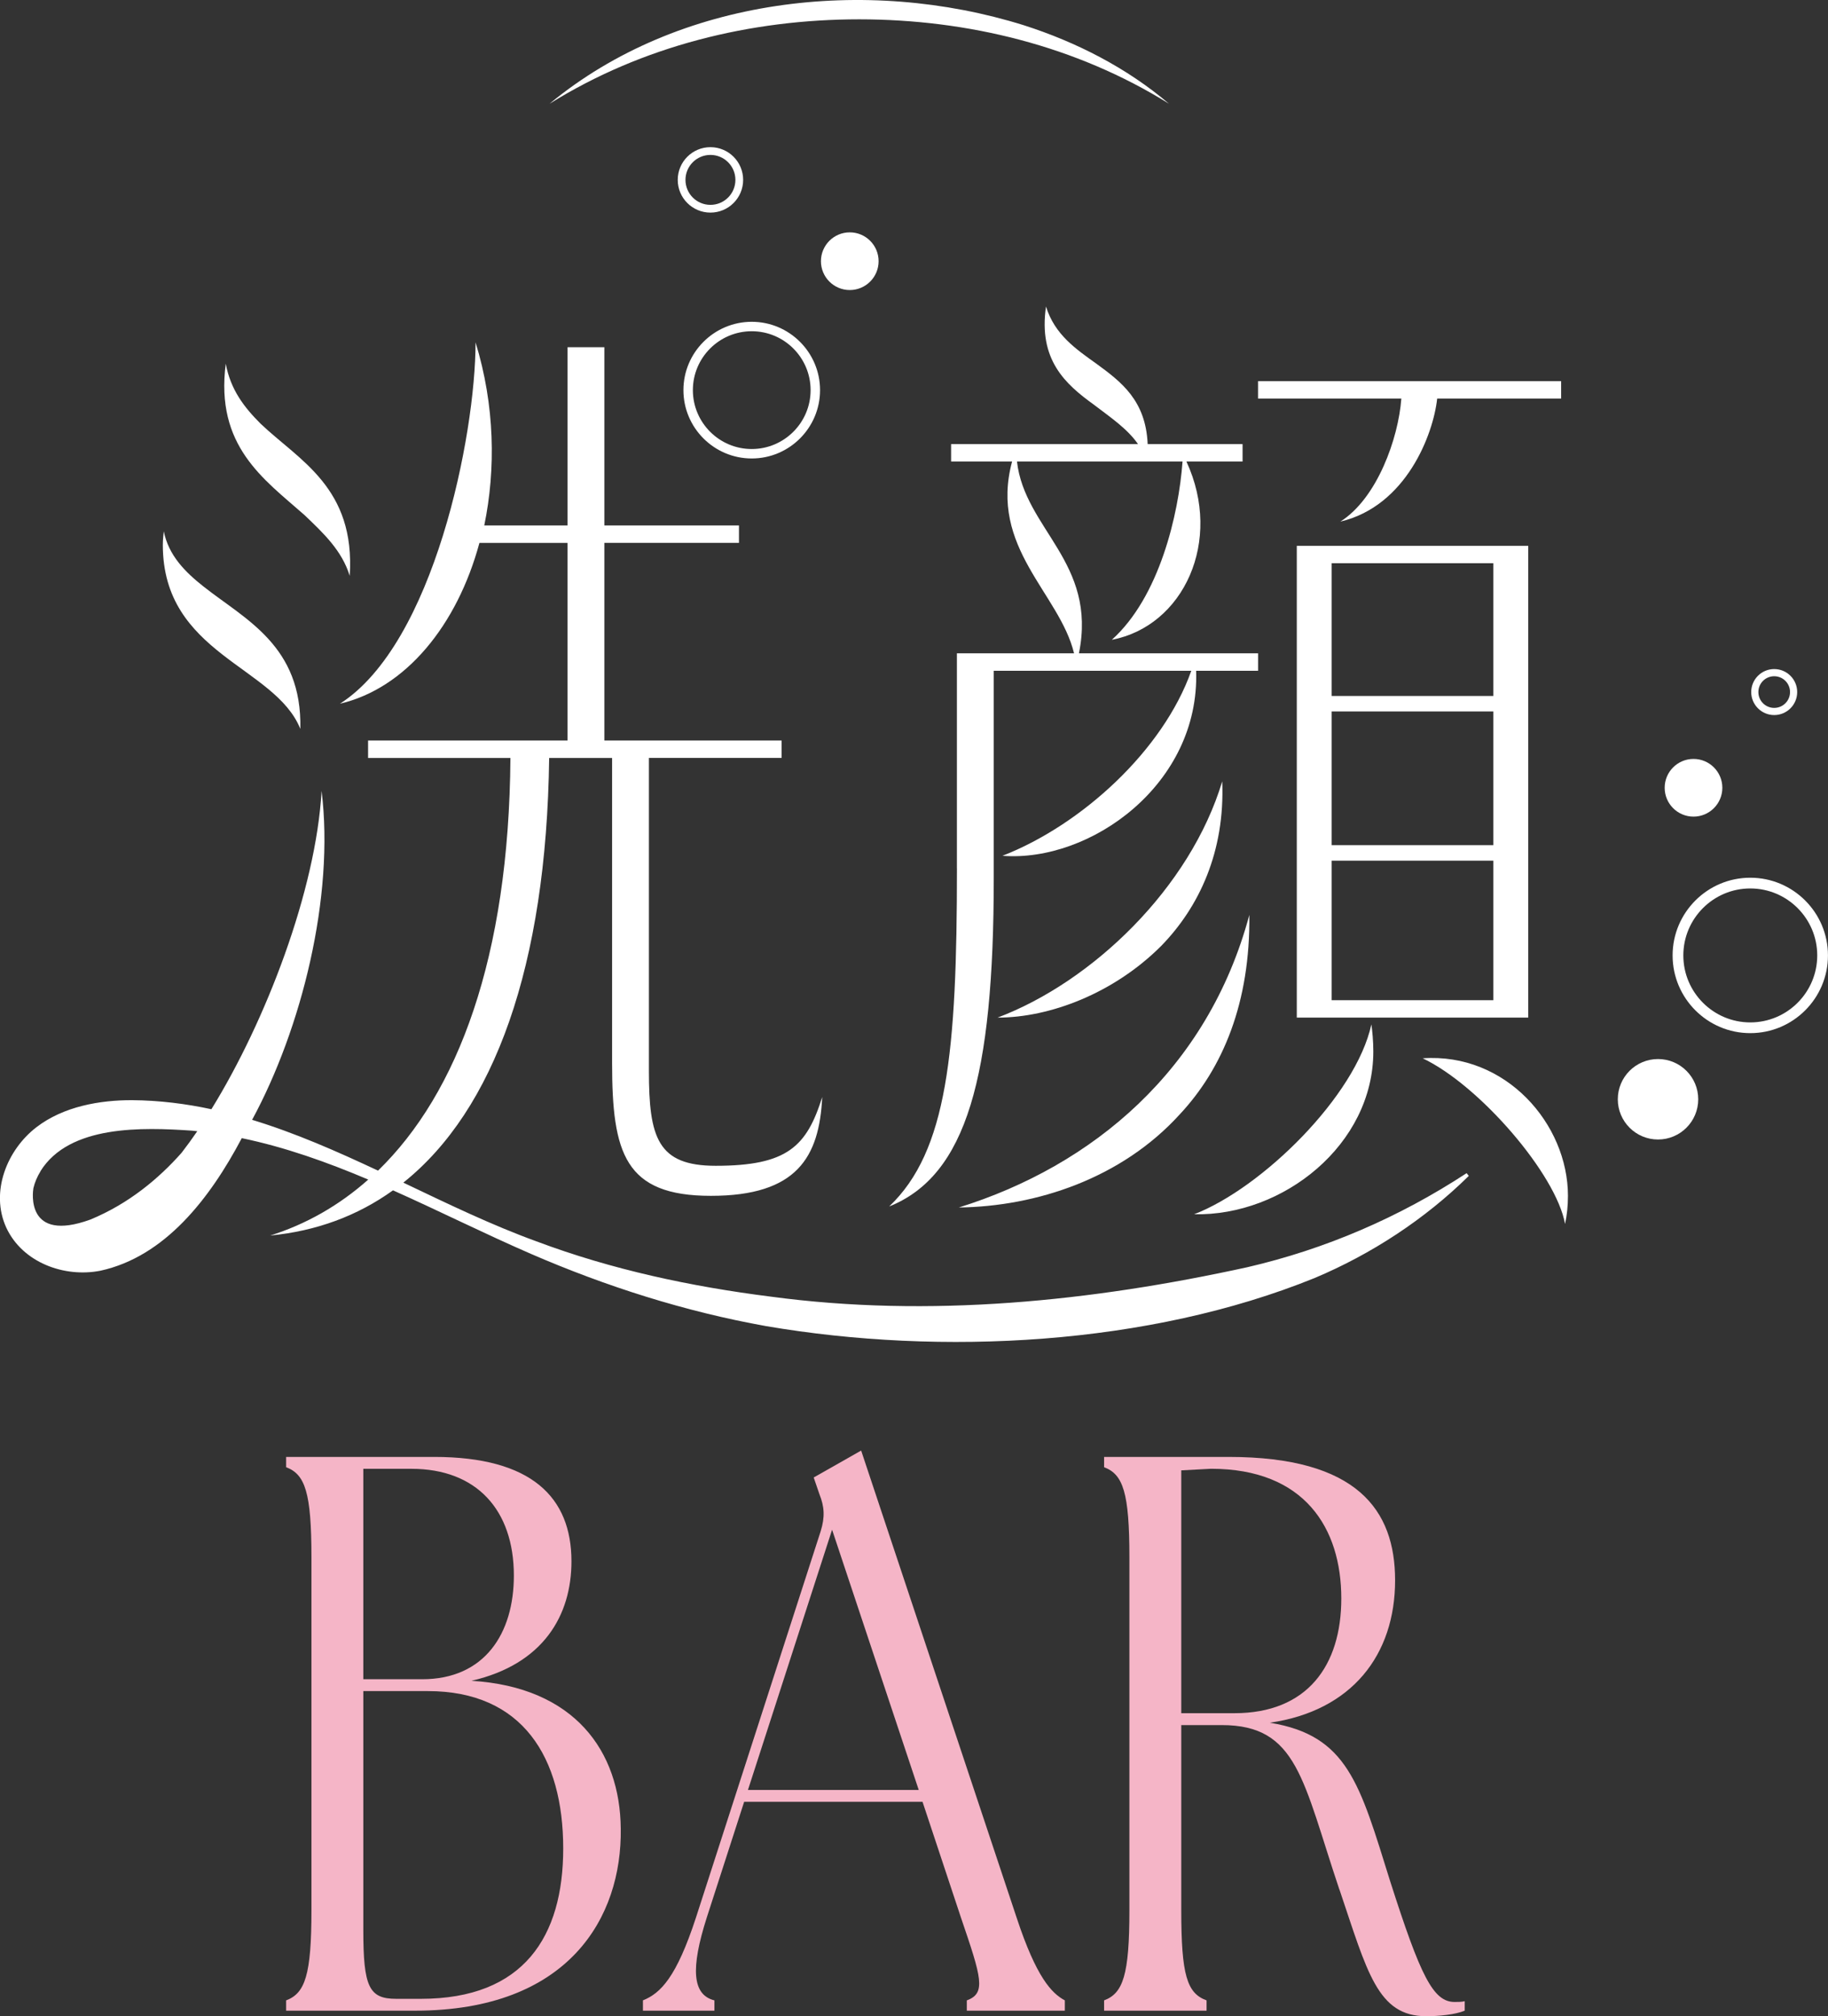 <?xml version="1.0" encoding="UTF-8"?>
<svg id="_レイヤー_2" data-name="レイヤー 2" xmlns="http://www.w3.org/2000/svg" xmlns:xlink="http://www.w3.org/1999/xlink" viewBox="0 0 472.31 520.73">
  <rect x="0" y="0" width="472.31" height="520.73" fill="#333333" stroke="none"/>
  <defs>
    <style>
      .cls-1 {
        fill: url(#_名称未設定グラデーション_168-10);
      }

      .cls-2 {
        fill: url(#_名称未設定グラデーション_168-11);
      }

      .cls-3 {
        fill: url(#_名称未設定グラデーション_168-3);
      }

      .cls-4 {
        fill: url(#_名称未設定グラデーション_168-2);
      }

      .cls-5 {
        fill: url(#_名称未設定グラデーション_168-4);
      }

      .cls-6 {
        fill: url(#_名称未設定グラデーション_168-5);
      }

      .cls-7 {
        fill: url(#_名称未設定グラデーション_168-7);
      }

      .cls-8 {
        fill: url(#_名称未設定グラデーション_168-6);
      }

      .cls-9 {
        fill: url(#_名称未設定グラデーション_168-9);
      }

      .cls-10 {
        fill: #fff;
      }

      .cls-11 {
        fill: url(#_名称未設定グラデーション_168);
      }

      .cls-12 {
        fill: #f5b5c7;
      }

      .cls-13 {
        fill: none;
        stroke: url(#_名称未設定グラデーション_168-8);
        stroke-miterlimit: 10;
        stroke-width: 2px;
      }
    </style>
    <linearGradient id="_名称未設定グラデーション_168" data-name="名称未設定グラデーション 168" x1="432.16" y1="246.76" x2="472.31" y2="246.76" gradientUnits="userSpaceOnUse">
      <stop offset="0" stop-color="#fff"/>
      <stop offset="1" stop-color="#fff"/>
    </linearGradient>
    <linearGradient id="_名称未設定グラデーション_168-2" data-name="名称未設定グラデーション 168" x1="417.99" y1="283.91" x2="438.78" y2="283.91" xlink:href="#_名称未設定グラデーション_168"/>
    <linearGradient id="_名称未設定グラデーション_168-3" data-name="名称未設定グラデーション 168" x1="430.11" y1="203.46" x2="445.01" y2="203.46" xlink:href="#_名称未設定グラデーション_168"/>
    <linearGradient id="_名称未設定グラデーション_168-4" data-name="名称未設定グラデーション 168" x1="452.48" y1="178.74" x2="464.35" y2="178.74" xlink:href="#_名称未設定グラデーション_168"/>
    <linearGradient id="_名称未設定グラデーション_168-5" data-name="名称未設定グラデーション 168" x1="229.72" y1="197.64" x2="405.12" y2="197.64" xlink:href="#_名称未設定グラデーション_168"/>
    <linearGradient id="_名称未設定グラデーション_168-6" data-name="名称未設定グラデーション 168" x1="176.59" y1="100.76" x2="211.88" y2="100.76" xlink:href="#_名称未設定グラデーション_168"/>
    <linearGradient id="_名称未設定グラデーション_168-7" data-name="名称未設定グラデーション 168" x1="212.11" y1="67.46" x2="227.01" y2="67.46" xlink:href="#_名称未設定グラデーション_168"/>
    <linearGradient id="_名称未設定グラデーション_168-8" data-name="名称未設定グラデーション 168" x1="175.11" y1="46.46" x2="192.01" y2="46.46" xlink:href="#_名称未設定グラデーション_168"/>
    <linearGradient id="_名称未設定グラデーション_168-9" data-name="名称未設定グラデーション 168" x1="57.95" y1="121.33" x2="90.47" y2="121.33" xlink:href="#_名称未設定グラデーション_168"/>
    <linearGradient id="_名称未設定グラデーション_168-10" data-name="名称未設定グラデーション 168" x1="42.07" y1="162.74" x2="77.61" y2="162.74" xlink:href="#_名称未設定グラデーション_168"/>
    <linearGradient id="_名称未設定グラデーション_168-11" data-name="名称未設定グラデーション 168" x1="0" y1="217.52" x2="379.53" y2="217.52" xlink:href="#_名称未設定グラデーション_168"/>
  </defs>
  <g id="_内容" data-name="内容">
    <g>
      <path class="cls-11" d="M452.23,266.83c-11.07,0-20.07-9-20.07-20.07s9-20.07,20.07-20.07,20.07,9,20.07,20.07-9,20.07-20.07,20.07ZM452.23,229.46c-9.54,0-17.3,7.76-17.3,17.3s7.76,17.3,17.3,17.3,17.3-7.76,17.3-17.3-7.76-17.3-17.3-17.3Z"/>
      <circle class="cls-4" cx="428.39" cy="283.91" r="10.39"/>
      <circle class="cls-3" cx="437.56" cy="203.46" r="7.45"/>
      <path class="cls-5" d="M458.41,184.68c-3.27,0-5.94-2.66-5.94-5.94s2.66-5.94,5.94-5.94,5.94,2.66,5.94,5.94-2.66,5.94-5.94,5.94ZM458.41,174.65c-2.26,0-4.09,1.83-4.09,4.09s1.83,4.09,4.09,4.09,4.09-1.83,4.09-4.09-1.83-4.09-4.09-4.09Z"/>
      <g>
        <g>
          <path class="cls-12" d="M73.93,519.3v-2.66c4.9-1.84,6.54-6.54,6.54-23.29v-91.12c0-16.75-1.63-21.45-6.54-23.29v-2.66h38.25c25.17,0,35.47,10.42,35.47,26.97,0,13.89-7.19,26.56-25.83,30.85,26.64,1.63,38.41,18.18,38.57,38.21.33,22.88-13.4,46.99-53.12,46.99h-33.34ZM132.77,406.93c0-16.96-9.64-27.58-26.48-27.58h-12.42v54.35h15.2c16.18,0,23.7-11.85,23.7-26.77ZM145.52,477.42c0-23.5-10.46-40.66-34.98-40.66h-16.67v61.7c0,14.71,1.47,17.78,8.5,17.78h6.37c26.64,0,36.78-16.14,36.78-38.82Z"/>
          <path class="cls-12" d="M166.11,516.64c4.58-1.84,8.66-5.93,13.73-21.45l32.2-99.71c1.14-3.68.98-6.33-.33-9.6l-1.47-4.29,12.26-6.95,40.21,120.75c5.07,15.32,8.99,19.41,12.42,21.25v2.66h-25.33v-2.66c5.07-1.84,3.76-5.93-1.47-21.25l-9.97-30.03h-46.09l-9.64,29.83c-4.25,13.28-3.76,20.02,1.96,21.45v2.66h-18.47v-2.66ZM237.38,462.3l-22.39-67.22-21.74,67.22h44.13Z"/>
          <path class="cls-12" d="M346.07,488.04c-9.48-28.2-10.79-42.5-30.4-42.5h-10.46v47.81c0,16.75,1.47,21.45,6.54,23.29v2.66h-26.48v-2.66c4.9-1.84,6.54-6.54,6.54-23.29v-91.12c0-16.75-1.63-21.45-6.54-23.29v-2.66h32.2c33.18,0,42.99,13.69,42.99,31.87,0,19.21-11.12,33.71-32.36,36.78,20.1,3.27,23.21,15.73,31.06,40.86,7.85,24.52,11.11,31.26,16.67,31.26.98,0,1.8,0,2.62-.2v2.45c-2.45,1.02-6.7,1.43-9.97,1.43-12.59,0-15.2-11.44-22.39-32.69ZM346.56,412.85c0-18.18-9.48-33.51-33.67-33.51l-7.68.41v62.72h13.73c18.8,0,27.62-12.26,27.62-29.63Z"/>
        </g>
        <path class="cls-6" d="M247.24,224.29v-55.55h30.27c-3.75-15.51-22.02-27.27-16.01-49.54h-15.76v-4.5h48.29c-2.75-4-7.26-7.01-11.51-10.26-7.26-5.25-14.26-11.51-12.26-25.27,2.25,7.26,7.76,11.01,13.01,14.76,6.51,4.75,12.76,9.51,13.26,20.77h24.52v4.5h-14.51c9.51,20.52-.75,42.53-19.27,46.04,12.26-11.01,17.26-32.28,18.27-46.04h-42.78c2,17.51,20.77,26.02,16.01,49.54h46.29v4.5h-16.01c1,29.27-27.27,49.54-50.04,47.79,20.52-8.01,41.53-27.27,48.79-47.79h-51.04v53.54c0,51.29-7.01,76.81-27.02,84.82,15.01-14.26,17.51-39.78,17.51-87.32ZM322.8,236.3c.25,22.52-6.76,39.53-18.01,51.54-15.01,16.51-37.03,23.77-57.05,24.02,34.53-10.76,64.3-35.53,75.06-75.56ZM315.79,201.77c.75,18.26-6.01,32.53-15.76,42.53-12.26,12.26-28.77,18.52-42.28,18.52,24.52-9.26,49.79-33.53,58.05-61.05ZM354.33,264.57c.25,1.75.5,4.25.5,7.01,0,24.02-23.27,42.53-46.29,42.03,17.51-6.76,41.78-30.52,45.79-49.04ZM362.08,102.94h-37.03v-4.5h78.31v4.5h-32.03c-1,9.26-8.01,27.77-25.02,31.78,9.51-6,15.01-21.52,15.76-31.78ZM335.06,140.97h59.8v121.85h-59.8v-121.85ZM385.85,179.75v-34.28h-41.78v34.28h41.78ZM385.85,218.28v-34.53h-41.78v34.53h41.78ZM385.85,258.32v-36.03h-41.78v36.03h41.78ZM367.59,273.33c21.52-1.5,37.53,17.01,37.53,35.53,0,2.5-.25,5-.75,7.26-2.25-12.76-22.02-35.78-36.78-42.79Z"/>
        <path class="cls-8" d="M194.23,118.41c-9.73,0-17.65-7.92-17.65-17.65s7.92-17.65,17.65-17.65,17.65,7.92,17.65,17.65-7.92,17.65-17.65,17.65ZM194.23,85.55c-8.39,0-15.21,6.82-15.21,15.21s6.82,15.21,15.21,15.21,15.21-6.82,15.21-15.21-6.82-15.21-15.21-15.21Z"/>
        <circle class="cls-7" cx="219.56" cy="67.46" r="7.45"/>
        <circle class="cls-13" cx="183.56" cy="46.46" r="7.45"/>
        <g>
          <path class="cls-9" d="M78.6,132.96c5,4.75,9.76,9.26,11.76,15.76,1.5-22.77-13.01-29.77-23.02-39.28-4.25-4.25-7.76-8.76-9.01-15.51-2.75,21.27,9.76,29.77,20.27,39.03Z"/>
          <path class="cls-1" d="M77.6,188.26c.5-21.52-14.26-28.27-25.02-36.78-4.75-3.75-9.01-8.01-10.26-14.26-.25,2.25-.25,3-.25,3.5,0,28.27,29.02,31.28,35.53,47.54Z"/>
          <path class="cls-2" d="M378.94,302.99c-17.46,11.43-36.46,19.62-56.68,24.3-40.25,8.82-82.08,13.11-123.13,7.59-20.52-2.59-41-6.94-60.54-14.28-11.61-4.22-22.97-9.72-34.38-15.16,23.45-18.71,36.98-55.85,37.68-109.68h16.26v78.81c0,23.27,3.25,34.28,25.52,34.28s28.02-10.01,28.77-25.52c-4,12.76-9.01,17.76-27.52,17.76-15.01,0-17.26-7.26-17.26-24.52v-80.82h34.28v-4.5h-45.79v-51.04h34.78v-4.5h-34.78v-46.04h-9.51v46.04h-21.52c3-14.51,2.75-31.03-2.25-47.29,0,24.02-10.76,77.81-35.03,93.33,17.01-4,30.28-20.27,36.03-41.53h22.77v51.04h-51.54v4.5h36.78c-.36,51.48-13.62,86.61-34.21,106.58-10.66-5-21.42-9.74-32.53-13.12,12.77-23.56,21.32-57.62,17.95-84.96-1.45,25.69-14.4,59.44-28.47,82.22-6.66-1.43-13.46-2.28-20.47-2.34-8.33-.02-17.73,1.6-24.74,6.99-7.63,5.86-12,16.76-7.78,25.95,4.21,9.03,15,12.94,24.31,11.11,16.62-3.62,28.25-18.56,36.53-34.24,11.24,2.34,22.05,6.2,32.68,10.7-7.61,6.75-16.14,11.56-25.33,14.45,11.89-1.14,22.52-5.07,31.72-11.67,11.96,5.34,23.75,11.25,35.71,16.44,19.38,8.39,39.75,14.88,60.7,18.63,45.36,7.74,98.83,4.97,141.71-12.42,14.74-6.2,28.52-15.22,39.84-26.38,0,0-.58-.73-.59-.73ZM10.45,302.49c7.47-12.01,26.42-11.34,39.11-10.48.47.04.94.1,1.41.15-1.36,1.98-2.71,3.84-4.06,5.58-5.88,6.64-13.65,13.15-23.56,17.24-16.75,6.08-14.89-7.11-14.72-8.12.34-1.43.94-2.9,1.84-4.36Z"/>
        </g>
        <path class="cls-10" d="M142.01,26.78C175.37-.78,223.88-6.18,264.5,6.51c13.66,4.37,26.68,11.04,37.52,20.27-23.99-14.94-51.98-21.77-80-21.79-28.02,0-56.02,6.84-80,21.79h0Z"/>
      </g>
    </g>
  </g>
</svg>